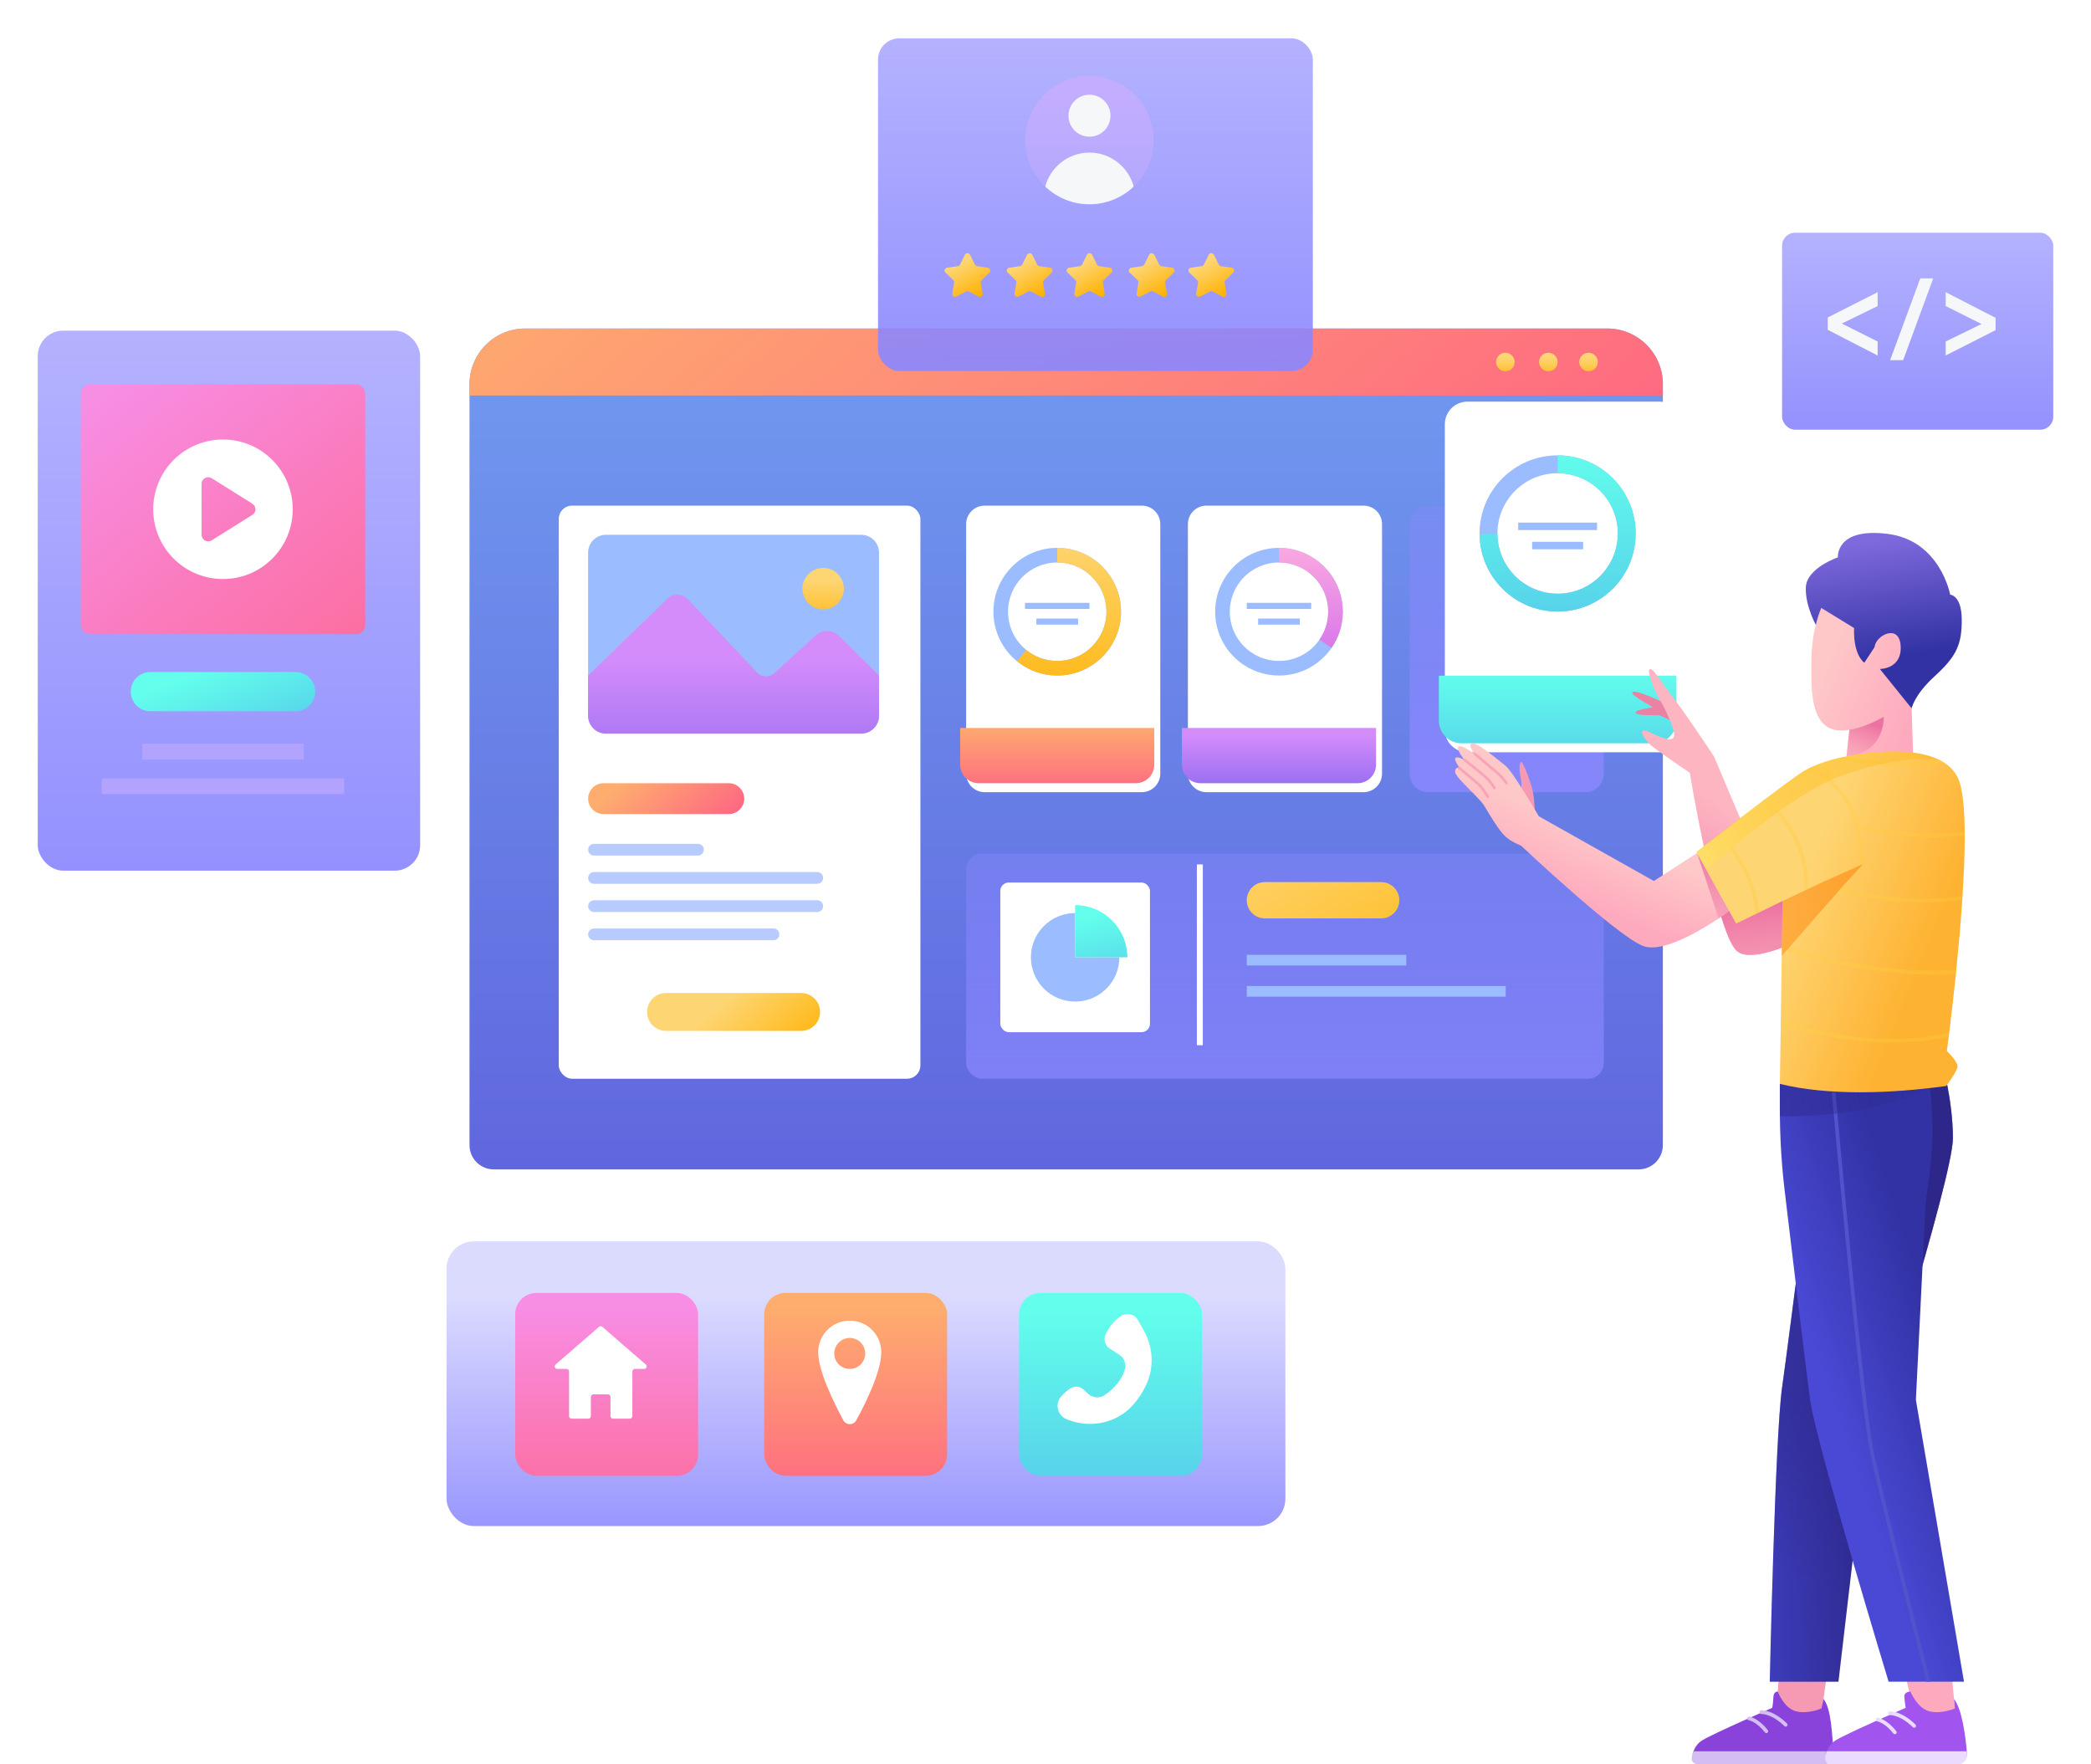 <?xml version="1.0" encoding="UTF-8"?>
<svg xmlns="http://www.w3.org/2000/svg" xmlns:xlink="http://www.w3.org/1999/xlink" viewBox="0 0 699 589.73">
  <defs>
    <style>
      .cls-1 {
        fill: url(#linear-gradient-15);
      }

      .cls-2 {
        fill: url(#linear-gradient-13);
      }

      .cls-3 {
        fill: url(#linear-gradient-33);
        filter: url(#drop-shadow-11);
      }

      .cls-4 {
        fill: url(#linear-gradient-28);
      }

      .cls-5 {
        fill: url(#linear-gradient-53);
      }

      .cls-6 {
        fill: url(#linear-gradient-42);
      }

      .cls-7 {
        fill: url(#linear-gradient-17);
        filter: url(#drop-shadow-6);
      }

      .cls-7, .cls-8, .cls-9, .cls-10, .cls-11, .cls-12, .cls-13, .cls-14, .cls-15 {
        mix-blend-mode: multiply;
      }

      .cls-16 {
        fill: url(#linear-gradient-46);
      }

      .cls-17 {
        fill: url(#linear-gradient-34);
        filter: url(#drop-shadow-12);
      }

      .cls-18 {
        fill: url(#linear-gradient-2);
      }

      .cls-19 {
        fill: url(#linear-gradient-25);
      }

      .cls-8 {
        fill: url(#linear-gradient-24);
        filter: url(#drop-shadow-8);
      }

      .cls-20 {
        fill: url(#linear-gradient-32);
        filter: url(#drop-shadow-10);
      }

      .cls-21 {
        fill: url(#linear-gradient-10);
      }

      .cls-22 {
        fill: url(#linear-gradient-12);
      }

      .cls-23 {
        fill: url(#linear-gradient-57);
      }

      .cls-23, .cls-24, .cls-25, .cls-26 {
        mix-blend-mode: screen;
      }

      .cls-27 {
        fill: url(#linear-gradient-40);
      }

      .cls-28 {
        fill: url(#linear-gradient-27);
      }

      .cls-29 {
        fill: #ebdbfe;
      }

      .cls-30 {
        fill: url(#linear-gradient-37);
      }

      .cls-31 {
        fill: url(#linear-gradient-55);
      }

      .cls-32, .cls-33, .cls-34, .cls-35, .cls-36 {
        fill: #fff;
      }

      .cls-37 {
        fill: url(#linear-gradient-39);
      }

      .cls-38 {
        fill: url(#linear-gradient-52);
      }

      .cls-24 {
        opacity: .53;
      }

      .cls-9 {
        fill: url(#linear-gradient-56);
      }

      .cls-9, .cls-12, .cls-14 {
        opacity: .5;
      }

      .cls-39 {
        fill: url(#linear-gradient-47);
      }

      .cls-40 {
        fill: #b8cbfe;
      }

      .cls-41 {
        fill: url(#linear-gradient-26);
      }

      .cls-42 {
        fill: url(#linear-gradient-4);
      }

      .cls-43 {
        fill: #f699b3;
      }

      .cls-33 {
        filter: url(#drop-shadow-3);
      }

      .cls-44 {
        fill: url(#linear-gradient-30);
      }

      .cls-10 {
        fill: url(#linear-gradient-20);
        filter: url(#drop-shadow-7);
      }

      .cls-45 {
        fill: url(#linear-gradient-44);
      }

      .cls-46 {
        fill: url(#linear-gradient-49);
      }

      .cls-47 {
        fill: url(#linear-gradient-3);
      }

      .cls-48 {
        fill: #f9a3b8;
      }

      .cls-49 {
        fill: url(#linear-gradient-5);
      }

      .cls-50 {
        fill: url(#linear-gradient-38);
      }

      .cls-51 {
        fill: url(#linear-gradient-22);
      }

      .cls-52 {
        fill: #d3bdf3;
      }

      .cls-53 {
        fill: url(#linear-gradient-54);
      }

      .cls-54 {
        isolation: isolate;
      }

      .cls-55 {
        fill: #ec82a3;
      }

      .cls-34 {
        filter: url(#drop-shadow-5);
      }

      .cls-56 {
        fill: url(#linear-gradient-51);
      }

      .cls-57 {
        fill: url(#linear-gradient-8);
      }

      .cls-35 {
        filter: url(#drop-shadow-1);
      }

      .cls-11 {
        fill: url(#linear-gradient-35);
        filter: url(#drop-shadow-13);
      }

      .cls-12 {
        fill: url(#linear-gradient-43);
      }

      .cls-58 {
        fill: url(#linear-gradient-29);
      }

      .cls-59 {
        fill: url(#linear-gradient-50);
      }

      .cls-60 {
        fill: url(#linear-gradient-7);
      }

      .cls-61 {
        fill: url(#linear-gradient-9);
      }

      .cls-62 {
        fill: #9bbcfe;
      }

      .cls-63 {
        fill: url(#linear-gradient-11);
      }

      .cls-36 {
        filter: url(#drop-shadow-2);
      }

      .cls-64 {
        fill: url(#linear-gradient-19);
      }

      .cls-65 {
        fill: url(#linear-gradient-6);
      }

      .cls-14 {
        fill: url(#linear-gradient-41);
      }

      .cls-15 {
        fill: url(#linear-gradient-31);
        filter: url(#drop-shadow-9);
      }

      .cls-66 {
        fill: #feaabe;
      }

      .cls-67 {
        fill: url(#linear-gradient-36);
      }

      .cls-68 {
        fill: url(#linear-gradient-21);
      }

      .cls-69 {
        fill: url(#linear-gradient-45);
      }

      .cls-70 {
        fill: #5252cd;
      }

      .cls-71 {
        fill: #a254ef;
      }

      .cls-25 {
        opacity: .45;
      }

      .cls-72 {
        fill: url(#linear-gradient-14);
        filter: url(#drop-shadow-4);
      }

      .cls-73 {
        fill: url(#linear-gradient-48);
      }

      .cls-74 {
        fill: url(#linear-gradient-16);
      }

      .cls-75 {
        fill: #8942da;
      }

      .cls-26 {
        fill: url(#linear-gradient);
      }

      .cls-76 {
        fill: #c6adfe;
      }

      .cls-77 {
        fill: url(#linear-gradient-23);
      }

      .cls-78 {
        fill: #f5f7f9;
      }

      .cls-79 {
        fill: url(#linear-gradient-18);
      }
    </style>
    <linearGradient id="linear-gradient" x1="356.42" y1="443.82" x2="356.42" y2="-47.24" gradientUnits="userSpaceOnUse">
      <stop offset="0" stop-color="#5d5ddb"/>
      <stop offset="1" stop-color="#7ab7f9"/>
    </linearGradient>
    <linearGradient id="linear-gradient-2" x1="483.66" y1="275.34" x2="249.39" y2="2.02" gradientUnits="userSpaceOnUse">
      <stop offset="0" stop-color="#fe5d85"/>
      <stop offset="1" stop-color="#fead6e"/>
    </linearGradient>
    <linearGradient id="linear-gradient-3" x1="503.24" y1="126.19" x2="503.24" y2="119.12" gradientUnits="userSpaceOnUse">
      <stop offset="0" stop-color="#feb202"/>
      <stop offset=".05" stop-color="#feb40a"/>
      <stop offset=".35" stop-color="#fec237"/>
      <stop offset=".62" stop-color="#fecc57"/>
      <stop offset=".85" stop-color="#fed26b"/>
      <stop offset="1" stop-color="#fed573"/>
    </linearGradient>
    <linearGradient id="linear-gradient-4" x1="517.6" x2="517.6" xlink:href="#linear-gradient-3"/>
    <linearGradient id="linear-gradient-5" x1="531.04" x2="531.04" xlink:href="#linear-gradient-3"/>
    <filter id="drop-shadow-1" x="174" y="157" width="146" height="216" filterUnits="userSpaceOnUse">
      <feOffset dx="2" dy="3"/>
      <feGaussianBlur result="blur" stdDeviation="4"/>
      <feFlood flood-color="#4d54da" flood-opacity=".5"/>
      <feComposite in2="blur" operator="in"/>
      <feComposite in="SourceGraphic"/>
    </filter>
    <linearGradient id="linear-gradient-6" x1="245.23" y1="270.89" x2="245.23" y2="219.98" gradientUnits="userSpaceOnUse">
      <stop offset="0" stop-color="#8a66ee"/>
      <stop offset="1" stop-color="#d48cfb"/>
    </linearGradient>
    <linearGradient id="linear-gradient-7" x1="275.17" y1="212.5" x2="275.17" y2="193.97" gradientUnits="userSpaceOnUse">
      <stop offset="0" stop-color="#feb202"/>
      <stop offset="1" stop-color="#fed573"/>
    </linearGradient>
    <linearGradient id="linear-gradient-8" x1="239.42" y1="285.29" x2="213.09" y2="256.43" xlink:href="#linear-gradient-2"/>
    <linearGradient id="linear-gradient-9" x1="264.23" y1="360.2" x2="242.27" y2="334.86" xlink:href="#linear-gradient-7"/>
    <filter id="drop-shadow-2" x="310" y="157" width="90" height="120" filterUnits="userSpaceOnUse">
      <feOffset dx="2" dy="3"/>
      <feGaussianBlur result="blur-2" stdDeviation="4"/>
      <feFlood flood-color="#4d54da" flood-opacity=".5"/>
      <feComposite in2="blur-2" operator="in"/>
      <feComposite in="SourceGraphic"/>
    </filter>
    <linearGradient id="linear-gradient-10" x1="353.42" y1="268.87" x2="353.42" y2="241.55" xlink:href="#linear-gradient-2"/>
    <linearGradient id="linear-gradient-11" x1="357.39" y1="242.13" x2="357.39" y2="179" xlink:href="#linear-gradient-7"/>
    <filter id="drop-shadow-3" x="385" y="157" width="90" height="120" filterUnits="userSpaceOnUse">
      <feOffset dx="2" dy="3"/>
      <feGaussianBlur result="blur-3" stdDeviation="4"/>
      <feFlood flood-color="#4d54da" flood-opacity=".5"/>
      <feComposite in2="blur-3" operator="in"/>
      <feComposite in="SourceGraphic"/>
    </filter>
    <linearGradient id="linear-gradient-12" x1="427.55" y1="267.18" x2="427.55" y2="245.39" xlink:href="#linear-gradient-6"/>
    <linearGradient id="linear-gradient-13" x1="438.22" y1="229.38" x2="438.22" y2="179.89" gradientUnits="userSpaceOnUse">
      <stop offset="0" stop-color="#cd66ee"/>
      <stop offset="1" stop-color="#fdaddf"/>
    </linearGradient>
    <linearGradient id="linear-gradient-14" x1="501.68" y1="281.42" x2="501.68" y2="160.12" gradientUnits="userSpaceOnUse">
      <stop offset="0" stop-color="#8a87fe"/>
      <stop offset="1" stop-color="#8a87fe" stop-opacity=".3"/>
    </linearGradient>
    <filter id="drop-shadow-4" x="459" y="157" width="90" height="120" filterUnits="userSpaceOnUse">
      <feOffset dx="2" dy="3"/>
      <feGaussianBlur result="blur-4" stdDeviation="4"/>
      <feFlood flood-color="#4d54da" flood-opacity=".5"/>
      <feComposite in2="blur-4" operator="in"/>
      <feComposite in="SourceGraphic"/>
    </filter>
    <filter id="drop-shadow-5" x="470" y="122" width="105" height="142" filterUnits="userSpaceOnUse">
      <feOffset dx="2" dy="3"/>
      <feGaussianBlur result="blur-5" stdDeviation="4"/>
      <feFlood flood-color="#4d54da" flood-opacity=".5"/>
      <feComposite in2="blur-5" operator="in"/>
      <feComposite in="SourceGraphic"/>
    </filter>
    <linearGradient id="linear-gradient-15" x1="520.7" y1="264.69" x2="520.7" y2="223.67" gradientUnits="userSpaceOnUse">
      <stop offset="0" stop-color="#53c4e9"/>
      <stop offset="1" stop-color="#63ffec"/>
    </linearGradient>
    <linearGradient id="linear-gradient-16" x1="520.7" y1="224.39" x2="520.7" y2="147.14" xlink:href="#linear-gradient-15"/>
    <linearGradient id="linear-gradient-17" x1="427.55" y1="420.92" x2="427.55" y2="258.78" xlink:href="#linear-gradient-14"/>
    <filter id="drop-shadow-6" x="310" y="273" width="239" height="100" filterUnits="userSpaceOnUse">
      <feOffset dx="2" dy="3"/>
      <feGaussianBlur result="blur-6" stdDeviation="4"/>
      <feFlood flood-color="#4d54da" flood-opacity=".5"/>
      <feComposite in2="blur-6" operator="in"/>
      <feComposite in="SourceGraphic"/>
    </filter>
    <linearGradient id="linear-gradient-18" x1="471.61" y1="351.87" x2="426.84" y2="274.15" xlink:href="#linear-gradient-7"/>
    <linearGradient id="linear-gradient-19" x1="372.05" y1="336.4" x2="365.16" y2="305.84" xlink:href="#linear-gradient-15"/>
    <linearGradient id="linear-gradient-20" x1="74.54" y1="341.67" x2="74.54" y2="-115.47" xlink:href="#linear-gradient-14"/>
    <filter id="drop-shadow-7" x="0" y="98" width="153" height="206" filterUnits="userSpaceOnUse">
      <feOffset dx="2" dy="4"/>
      <feGaussianBlur result="blur-7" stdDeviation="4"/>
      <feFlood flood-color="#4d54da" flood-opacity=".5"/>
      <feComposite in2="blur-7" operator="in"/>
      <feComposite in="SourceGraphic"/>
    </filter>
    <linearGradient id="linear-gradient-21" x1="84.87" y1="258.1" x2="71.18" y2="222.45" xlink:href="#linear-gradient-15"/>
    <linearGradient id="linear-gradient-22" x1="128.27" y1="236.81" x2="39.71" y2="127.09" gradientUnits="userSpaceOnUse">
      <stop offset="0" stop-color="#fd6894"/>
      <stop offset="1" stop-color="#f88de4"/>
    </linearGradient>
    <linearGradient id="linear-gradient-23" x1="118.96" y1="227.23" x2="44.43" y2="134.9" xlink:href="#linear-gradient-22"/>
    <linearGradient id="linear-gradient-24" x1="364.19" y1="153.69" x2="364.19" y2="-127.96" xlink:href="#linear-gradient-14"/>
    <filter id="drop-shadow-8" x="281" y="0" width="170" height="137" filterUnits="userSpaceOnUse">
      <feOffset dx="2" dy="4"/>
      <feGaussianBlur result="blur-8" stdDeviation="4"/>
      <feFlood flood-color="#4d54da" flood-opacity=".5"/>
      <feComposite in2="blur-8" operator="in"/>
      <feComposite in="SourceGraphic"/>
    </filter>
    <linearGradient id="linear-gradient-25" x1="364.19" y1="20.18" x2="364.19" y2="85.51" gradientUnits="userSpaceOnUse">
      <stop offset="0" stop-color="#c6adfe"/>
      <stop offset="1" stop-color="#c6adfe" stop-opacity=".1"/>
    </linearGradient>
    <linearGradient id="linear-gradient-26" x1="327.12" y1="98.76" x2="321.23" y2="87.99" xlink:href="#linear-gradient-7"/>
    <linearGradient id="linear-gradient-27" x1="347.91" y1="98.76" x2="342.02" y2="87.99" xlink:href="#linear-gradient-7"/>
    <linearGradient id="linear-gradient-28" x1="367.92" y1="98.76" x2="362.03" y2="87.99" xlink:href="#linear-gradient-7"/>
    <linearGradient id="linear-gradient-29" x1="388.71" y1="98.76" x2="382.82" y2="87.99" xlink:href="#linear-gradient-7"/>
    <linearGradient id="linear-gradient-30" x1="408.64" y1="98.76" x2="402.75" y2="87.99" xlink:href="#linear-gradient-7"/>
    <linearGradient id="linear-gradient-31" x1="287.48" y1="523.74" x2="287.48" y2="428.57" xlink:href="#linear-gradient-14"/>
    <filter id="drop-shadow-9" x="137" y="402" width="305" height="121" filterUnits="userSpaceOnUse">
      <feOffset dx="2" dy="4"/>
      <feGaussianBlur result="blur-9" stdDeviation="4"/>
      <feFlood flood-color="#4d54da" flood-opacity=".5"/>
      <feComposite in2="blur-9" operator="in"/>
      <feComposite in="SourceGraphic"/>
    </filter>
    <linearGradient id="linear-gradient-32" x1="200.8" y1="508.36" x2="200.8" y2="432.94" xlink:href="#linear-gradient-22"/>
    <filter id="drop-shadow-10" x="160" y="420" width="86" height="86" filterUnits="userSpaceOnUse">
      <feOffset dx="2" dy="4"/>
      <feGaussianBlur result="blur-10" stdDeviation="4"/>
      <feFlood flood-color="#eb64dc" flood-opacity=".5"/>
      <feComposite in2="blur-10" operator="in"/>
      <feComposite in="SourceGraphic"/>
    </filter>
    <linearGradient id="linear-gradient-33" x1="284.05" y1="508.36" x2="284.05" y2="432.94" xlink:href="#linear-gradient-2"/>
    <filter id="drop-shadow-11" x="243" y="420" width="86" height="86" filterUnits="userSpaceOnUse">
      <feOffset dx="2" dy="4"/>
      <feGaussianBlur result="blur-11" stdDeviation="4"/>
      <feFlood flood-color="#d76e4e" flood-opacity=".5"/>
      <feComposite in2="blur-11" operator="in"/>
      <feComposite in="SourceGraphic"/>
    </filter>
    <linearGradient id="linear-gradient-34" x1="369.25" y1="508.36" x2="369.25" y2="432.94" xlink:href="#linear-gradient-15"/>
    <filter id="drop-shadow-12" x="328" y="420" width="86" height="86" filterUnits="userSpaceOnUse">
      <feOffset dx="2" dy="4"/>
      <feGaussianBlur result="blur-12" stdDeviation="4"/>
      <feFlood flood-color="#4ed2d5" flood-opacity=".5"/>
      <feComposite in2="blur-12" operator="in"/>
      <feComposite in="SourceGraphic"/>
    </filter>
    <linearGradient id="linear-gradient-35" x1="639.05" y1="159.57" x2="639.05" y2="-7.16" xlink:href="#linear-gradient-14"/>
    <filter id="drop-shadow-13" x="583" y="65" width="116" height="91" filterUnits="userSpaceOnUse">
      <feOffset dx="2" dy="4"/>
      <feGaussianBlur result="blur-13" stdDeviation="4"/>
      <feFlood flood-color="#4d54da" flood-opacity=".5"/>
      <feComposite in2="blur-13" operator="in"/>
      <feComposite in="SourceGraphic"/>
    </filter>
    <linearGradient id="linear-gradient-36" x1="565.53" y1="290.84" x2="579.41" y2="271.76" gradientUnits="userSpaceOnUse">
      <stop offset="0" stop-color="#f699b3"/>
      <stop offset="1" stop-color="#feb5c2"/>
    </linearGradient>
    <linearGradient id="linear-gradient-37" x1="594.26" y1="301.89" x2="596.91" y2="326.47" gradientUnits="userSpaceOnUse">
      <stop offset="0" stop-color="#ec72a1"/>
      <stop offset="1" stop-color="#f699b3" stop-opacity=".3"/>
    </linearGradient>
    <linearGradient id="linear-gradient-38" x1="523.76" y1="299.5" x2="532.63" y2="278.3" gradientUnits="userSpaceOnUse">
      <stop offset="0" stop-color="#feaabe"/>
      <stop offset="1" stop-color="#fec7c8"/>
    </linearGradient>
    <linearGradient id="linear-gradient-39" x1="574.44" y1="285.37" x2="568.48" y2="317.5" xlink:href="#linear-gradient-37"/>
    <linearGradient id="linear-gradient-40" x1="625.16" y1="457.66" x2="587.78" y2="459.21" gradientUnits="userSpaceOnUse">
      <stop offset="0" stop-color="#2d278a"/>
      <stop offset="1" stop-color="#3f3fc0"/>
    </linearGradient>
    <linearGradient id="linear-gradient-41" x1="606.83" y1="470.07" x2="584.68" y2="518.87" gradientUnits="userSpaceOnUse">
      <stop offset="0" stop-color="#2d278a"/>
      <stop offset="1" stop-color="#2d278a" stop-opacity=".3"/>
    </linearGradient>
    <linearGradient id="linear-gradient-42" x1="650.95" y1="453.85" x2="611.64" y2="466.96" gradientUnits="userSpaceOnUse">
      <stop offset="0" stop-color="#3232a4"/>
      <stop offset="1" stop-color="#4949d5"/>
    </linearGradient>
    <linearGradient id="linear-gradient-43" x1="594.99" y1="365.35" x2="645.2" y2="365.35" xlink:href="#linear-gradient-41"/>
    <linearGradient id="linear-gradient-44" x1="632.71" y1="219.86" x2="626.16" y2="180.55" gradientUnits="userSpaceOnUse">
      <stop offset="0" stop-color="#3232a4"/>
      <stop offset="1" stop-color="#7f6add"/>
    </linearGradient>
    <linearGradient id="linear-gradient-45" x1="630.4" y1="220.25" x2="623.85" y2="180.93" gradientTransform="translate(331.33 -383.35) rotate(45)" xlink:href="#linear-gradient-44"/>
    <linearGradient id="linear-gradient-46" x1="639.47" y1="238.1" x2="609.15" y2="225.89" xlink:href="#linear-gradient-38"/>
    <linearGradient id="linear-gradient-47" x1="624.69" y1="241.43" x2="619.62" y2="254.29" xlink:href="#linear-gradient-37"/>
    <linearGradient id="linear-gradient-48" x1="644.71" y1="317.54" x2="600.51" y2="299.56" gradientUnits="userSpaceOnUse">
      <stop offset="0" stop-color="#feb231"/>
      <stop offset="1" stop-color="#fed573"/>
    </linearGradient>
    <linearGradient id="linear-gradient-49" x1="611.39" y1="239.35" x2="725.82" y2="322.05" gradientUnits="userSpaceOnUse">
      <stop offset="0" stop-color="#fed450"/>
      <stop offset="1" stop-color="#feb202" stop-opacity=".3"/>
    </linearGradient>
    <linearGradient id="linear-gradient-50" x1="563.25" y1="278.96" x2="663.33" y2="351.29" xlink:href="#linear-gradient-49"/>
    <linearGradient id="linear-gradient-51" x1="576.52" y1="267.76" x2="689.15" y2="349.15" xlink:href="#linear-gradient-49"/>
    <linearGradient id="linear-gradient-52" x1="587.83" y1="246.33" x2="800.46" y2="399.98" xlink:href="#linear-gradient-49"/>
    <linearGradient id="linear-gradient-53" x1="603.06" y1="276.79" x2="764.08" y2="393.15" xlink:href="#linear-gradient-49"/>
    <linearGradient id="linear-gradient-54" x1="588.48" y1="294.5" x2="789.68" y2="439.91" xlink:href="#linear-gradient-49"/>
    <linearGradient id="linear-gradient-55" x1="589.84" y1="319.55" x2="775.31" y2="453.58" xlink:href="#linear-gradient-49"/>
    <linearGradient id="linear-gradient-56" x1="611.58" y1="291.94" x2="527.39" y2="408.23" gradientUnits="userSpaceOnUse">
      <stop offset="0" stop-color="#fe7b03"/>
      <stop offset="1" stop-color="#fe7b03" stop-opacity=".3"/>
    </linearGradient>
    <linearGradient id="linear-gradient-57" x1="547.51" y1="287.74" x2="629.45" y2="258.74" gradientUnits="userSpaceOnUse">
      <stop offset="0" stop-color="#feed85"/>
      <stop offset="1" stop-color="#feb202" stop-opacity=".3"/>
    </linearGradient>
  </defs>
  <g class="cls-54">
    <g id="Layer_1">
      <g>
        <g>
          <g>
            <path class="cls-26" d="M555.88,128.45v254.34c0,4.49-3.63,8.12-8.12,8.12H165.07c-4.49,0-8.12-3.63-8.12-8.12v-254.34c0-10.29,8.34-18.63,18.63-18.63h361.68c10.29,0,18.63,8.34,18.63,18.63Z"/>
            <path class="cls-18" d="M555.88,128.45v3.76H156.95v-3.76c0-10.29,8.34-18.63,18.63-18.63h361.68c10.29,0,18.63,8.34,18.63,18.63Z"/>
            <g>
              <path class="cls-47" d="M506.34,121.02c0,1.71-1.39,3.1-3.1,3.1s-3.1-1.39-3.1-3.1,1.39-3.1,3.1-3.1,3.1,1.39,3.1,3.1Z"/>
              <path class="cls-42" d="M520.7,121.02c0,1.71-1.39,3.1-3.1,3.1s-3.1-1.39-3.1-3.1,1.39-3.1,3.1-3.1,3.1,1.39,3.1,3.1Z"/>
              <path class="cls-49" d="M534.13,121.02c0,1.71-1.39,3.1-3.1,3.1s-3.1-1.39-3.1-3.1,1.39-3.1,3.1-3.1,3.1,1.39,3.1,3.1Z"/>
            </g>
          </g>
          <g>
            <g>
              <rect class="cls-35" x="184.79" y="166.02" width="120.89" height="191.58" rx="4.46" ry="4.46"/>
              <g>
                <g>
                  <path class="cls-62" d="M293.85,184.74v54.52c0,3.29-2.68,5.97-5.97,5.97h-85.31c-3.29,0-5.97-2.68-5.97-5.97v-54.52c0-3.31,2.68-5.97,5.97-5.97h85.31c3.29,0,5.97,2.66,5.97,5.97Z"/>
                  <path class="cls-65" d="M293.85,225.83v13.43c0,3.28-2.69,5.97-5.97,5.97h-85.31c-3.28,0-5.97-2.69-5.97-5.97v-13.43l26.61-25.77c1.86-1.8,4.84-1.74,6.62.14l23.33,24.65c1.51,1.6,4.02,1.69,5.64.21l13.95-12.69c2.2-2,5.59-1.93,7.7.17l13.4,13.28Z"/>
                  <circle class="cls-60" cx="275.17" cy="196.78" r="6.92"/>
                </g>
                <path class="cls-57" d="M243.63,272.13h-41.86c-2.85,0-5.16-2.31-5.16-5.16h0c0-2.85,2.31-5.16,5.16-5.16h41.86c2.85,0,5.16,2.31,5.16,5.16h0c0,2.85-2.31,5.16-5.16,5.16Z"/>
                <g>
                  <path class="cls-40" d="M233.32,286h-34.75c-1.08,0-1.96-.88-1.96-1.96h0c0-1.08.88-1.96,1.96-1.96h34.75c1.08,0,1.96.88,1.96,1.96h0c0,1.08-.88,1.96-1.96,1.96Z"/>
                  <path class="cls-40" d="M273.21,295.44h-74.64c-1.08,0-1.96-.88-1.96-1.96h0c0-1.08.88-1.96,1.96-1.96h74.64c1.08,0,1.96.88,1.96,1.96h0c0,1.08-.88,1.96-1.96,1.96Z"/>
                  <path class="cls-40" d="M273.21,304.87h-74.64c-1.08,0-1.96-.88-1.96-1.96h0c0-1.08.88-1.96,1.96-1.96h74.64c1.08,0,1.96.88,1.96,1.96h0c0,1.08-.88,1.96-1.96,1.96Z"/>
                  <path class="cls-40" d="M258.57,314.3h-60c-1.08,0-1.96-.88-1.96-1.96h0c0-1.08.88-1.96,1.96-1.96h60c1.08,0,1.96.88,1.96,1.96h0c0,1.08-.88,1.96-1.96,1.96Z"/>
                </g>
                <path class="cls-61" d="M267.8,344.62h-45.15c-3.5,0-6.34-2.84-6.34-6.34h0c0-3.5,2.84-6.34,6.34-6.34h45.15c3.5,0,6.34,2.84,6.34,6.34h0c0,3.5-2.84,6.34-6.34,6.34Z"/>
              </g>
            </g>
            <g>
              <path class="cls-36" d="M385.87,172.2v83.42c0,3.41-2.76,6.19-6.18,6.19h-52.53c-3.41,0-6.19-2.78-6.19-6.19v-83.42c0-3.41,2.78-6.18,6.19-6.18h52.53c3.41,0,6.18,2.76,6.18,6.18Z"/>
              <path class="cls-21" d="M320.97,243.34h64.9v12.28c0,3.41-2.76,6.19-6.18,6.19h-52.53c-3.41,0-6.19-2.78-6.19-6.19v-12.28Z"/>
              <g>
                <g>
                  <path class="cls-62" d="M353.42,183.15c-11.79,0-21.33,9.56-21.33,21.34,0,6.7,3.1,12.69,7.93,16.59,3.67,2.97,8.33,4.74,13.4,4.74,11.79,0,21.33-9.56,21.33-21.33s-9.54-21.34-21.33-21.34ZM353.42,220.94c-3.92,0-7.52-1.37-10.33-3.65-3.73-3.02-6.11-7.63-6.11-12.8,0-9.1,7.36-16.46,16.45-16.46s16.45,7.36,16.45,16.46-7.36,16.45-16.45,16.45Z"/>
                  <path class="cls-63" d="M374.75,204.49c0,11.77-9.54,21.33-21.33,21.33-5.07,0-9.73-1.77-13.4-4.74l3.06-3.79c2.81,2.28,6.41,3.65,10.33,3.65,9.08,0,16.45-7.36,16.45-16.45s-7.36-16.46-16.45-16.46v-4.88c11.79,0,21.33,9.56,21.33,21.34Z"/>
                </g>
                <g>
                  <rect class="cls-62" x="346.45" y="206.77" width="13.94" height="2.04"/>
                  <rect class="cls-62" x="342.65" y="201.52" width="21.54" height="2.04"/>
                </g>
              </g>
            </g>
            <g>
              <path class="cls-33" d="M460,172.2v83.42c0,3.41-2.77,6.19-6.18,6.19h-52.53c-3.41,0-6.19-2.78-6.19-6.19v-83.42c0-3.41,2.78-6.18,6.19-6.18h52.53c3.41,0,6.18,2.76,6.18,6.18Z"/>
              <path class="cls-22" d="M395.1,243.34h64.9v12.28c0,3.41-2.77,6.19-6.18,6.19h-52.53c-3.41,0-6.19-2.78-6.19-6.19v-12.28Z"/>
              <g>
                <g>
                  <path class="cls-62" d="M427.55,183.15c-11.79,0-21.33,9.56-21.33,21.34,0,6.7,3.1,12.69,7.93,16.59,3.67,2.97,8.33,4.74,13.4,4.74,7.28,0,13.71-3.65,17.57-9.23,2.37-3.43,3.76-7.62,3.76-12.1,0-11.79-9.54-21.34-21.33-21.34ZM427.55,220.94c-3.92,0-7.52-1.37-10.33-3.65-3.73-3.02-6.11-7.63-6.11-12.8,0-9.1,7.36-16.46,16.45-16.46s16.45,7.36,16.45,16.46c0,3.48-1.07,6.68-2.91,9.32-2.95,4.31-7.92,7.13-13.54,7.13Z"/>
                  <path class="cls-2" d="M448.88,204.49c0,4.49-1.39,8.67-3.76,12.1l-4.03-2.78c1.83-2.64,2.91-5.85,2.91-9.32,0-9.1-7.36-16.46-16.45-16.46v-4.88c11.79,0,21.33,9.56,21.33,21.34Z"/>
                </g>
                <g>
                  <rect class="cls-62" x="420.58" y="206.77" width="13.94" height="2.04"/>
                  <rect class="cls-62" x="416.78" y="201.52" width="21.54" height="2.04"/>
                </g>
              </g>
            </g>
            <g class="cls-13">
              <path class="cls-72" d="M534.13,172.2v83.42c0,3.41-2.76,6.19-6.19,6.19h-52.52c-3.43,0-6.19-2.78-6.19-6.19v-83.42c0-3.41,2.76-6.18,6.19-6.18h52.52c3.43,0,6.19,2.76,6.19,6.18Z"/>
            </g>
            <g>
              <path class="cls-34" d="M560.41,138.82v102.07c0,4.18-3.38,7.58-7.58,7.58h-64.26c-4.19,0-7.58-3.4-7.58-7.58v-102.07c0-4.18,3.38-7.56,7.58-7.56h64.26c4.2,0,7.58,3.38,7.58,7.56Z"/>
              <path class="cls-1" d="M560.41,225.87v15.02c0,4.18-3.38,7.58-7.58,7.58h-64.26c-4.19,0-7.58-3.4-7.58-7.58v-15.02h79.41Z"/>
              <g>
                <g>
                  <path class="cls-62" d="M520.7,152.22c-14.42,0-26.1,11.7-26.1,26.12v.19c.06,8.12,3.83,15.37,9.7,20.1,4.48,3.63,10.19,5.8,16.39,5.8,8.91,0,16.78-4.47,21.5-11.29,2.9-4.19,4.6-9.32,4.6-14.81,0-14.42-11.68-26.12-26.1-26.12ZM537.27,189.74c-3.61,5.28-9.69,8.72-16.57,8.72-4.79,0-9.2-1.68-12.64-4.47-4.52-3.67-7.44-9.26-7.48-15.52v-.14c0-11.14,9.01-20.14,20.12-20.14s20.12,9.01,20.12,20.14c0,4.25-1.31,8.18-3.56,11.41Z"/>
                  <path class="cls-74" d="M546.8,178.34c0,5.49-1.7,10.61-4.6,14.81-4.72,6.82-12.58,11.29-21.5,11.29-6.21,0-11.91-2.17-16.39-5.8-5.88-4.74-9.65-11.99-9.7-20.1l5.97-.06c.04,6.26,2.96,11.85,7.48,15.52,3.44,2.78,7.85,4.47,12.64,4.47,6.88,0,12.95-3.44,16.57-8.72,2.24-3.23,3.56-7.15,3.56-11.41,0-11.14-9.01-20.14-20.12-20.14v-5.97c14.42,0,26.1,11.7,26.1,26.12Z"/>
                </g>
                <g>
                  <rect class="cls-62" x="512.18" y="181.12" width="17.05" height="2.5"/>
                  <rect class="cls-62" x="507.52" y="174.7" width="26.36" height="2.5"/>
                </g>
              </g>
            </g>
            <g>
              <rect class="cls-7" x="320.97" y="282.37" width="213.16" height="75.22" rx="5.28" ry="5.28"/>
              <g>
                <rect class="cls-32" x="400.1" y="288.96" width="1.99" height="60.44"/>
                <g>
                  <path class="cls-79" d="M461.7,307.01h-38.85c-3.35,0-6.07-2.72-6.07-6.07h0c0-3.35,2.72-6.07,6.07-6.07h38.85c3.35,0,6.07,2.72,6.07,6.07h0c0,3.35-2.72,6.07-6.07,6.07Z"/>
                  <g>
                    <rect class="cls-62" x="416.78" y="319.18" width="53.33" height="3.57"/>
                    <rect class="cls-62" x="416.78" y="329.6" width="86.56" height="3.57"/>
                  </g>
                </g>
                <g>
                  <rect class="cls-32" x="334.39" y="295.01" width="50.03" height="50.03" rx="2.82" ry="2.82"/>
                  <g>
                    <path class="cls-62" d="M374.2,320.02c0,8.17-6.62,14.79-14.79,14.79s-14.79-6.62-14.79-14.79,6.62-14.79,14.79-14.79v14.79h14.79Z"/>
                    <path class="cls-64" d="M376.86,320.02h-17.45v-17.45c9.64,0,17.45,7.81,17.45,17.45Z"/>
                  </g>
                </g>
              </g>
            </g>
          </g>
        </g>
        <g>
          <g>
            <rect class="cls-10" x="10.62" y="106.53" width="127.83" height="180.52" rx="8.5" ry="8.5"/>
            <g>
              <path class="cls-68" d="M98.82,237.75h-48.56c-3.62,0-6.55-2.93-6.55-6.55h0c0-3.62,2.93-6.55,6.55-6.55h48.56c3.62,0,6.55,2.93,6.55,6.55h0c0,3.62-2.93,6.55-6.55,6.55Z"/>
              <g>
                <rect class="cls-51" x="27.01" y="128.49" width="95.07" height="83.51" rx="3.06" ry="3.06"/>
                <g>
                  <circle class="cls-32" cx="74.54" cy="170.24" r="23.32" transform="translate(-98.55 102.57) rotate(-45)"/>
                  <path class="cls-77" d="M84.36,172.11l-13.59,8.52c-1.47.92-3.38-.14-3.38-1.87v-17.03c0-1.73,1.91-2.79,3.38-1.87l13.59,8.52c1.38.86,1.38,2.87,0,3.74Z"/>
                </g>
              </g>
              <g class="cls-24">
                <rect class="cls-76" x="47.56" y="248.6" width="53.97" height="5.3"/>
                <rect class="cls-76" x="34" y="260.19" width="81.07" height="5.3"/>
              </g>
            </g>
          </g>
          <g>
            <rect class="cls-8" x="291.51" y="8.81" width="145.36" height="111.22" rx="7.11" ry="7.11"/>
            <g>
              <path class="cls-19" d="M385.62,46.83c0,6.12-2.55,11.61-6.64,15.53-3.85,3.68-9.06,5.93-14.79,5.93s-10.92-2.25-14.77-5.93c-4.11-3.89-6.66-9.41-6.66-15.53,0-11.83,9.6-21.43,21.43-21.43s21.43,9.6,21.43,21.43Z"/>
              <path class="cls-78" d="M371.22,38.68c0,3.88-3.15,7.02-7.02,7.02s-7.02-3.15-7.02-7.02,3.15-7.02,7.02-7.02,7.02,3.14,7.02,7.02Z"/>
              <path class="cls-78" d="M378.98,62.36c-3.85,3.68-9.06,5.93-14.79,5.93s-10.92-2.25-14.77-5.93c1.73-6.53,7.7-11.35,14.77-11.35s13.04,4.82,14.79,11.35Z"/>
            </g>
            <g>
              <path class="cls-41" d="M324.28,85.15l1.63,3.3c.14.28.4.47.71.52l3.64.53c.77.11,1.08,1.06.52,1.61l-2.64,2.57c-.22.22-.32.53-.27.83l.62,3.63c.13.77-.68,1.36-1.37.99l-3.26-1.71c-.27-.14-.6-.14-.88,0l-3.26,1.71c-.69.36-1.5-.22-1.37-.99l.62-3.63c.05-.31-.05-.62-.27-.83l-2.64-2.57c-.56-.55-.25-1.49.52-1.61l3.64-.53c.31-.04.57-.24.71-.52l1.63-3.3c.35-.7,1.34-.7,1.69,0Z"/>
              <path class="cls-28" d="M345.07,85.15l1.63,3.3c.14.28.4.47.71.52l3.64.53c.77.11,1.08,1.06.52,1.61l-2.64,2.57c-.22.22-.32.53-.27.83l.62,3.63c.13.77-.68,1.36-1.37.99l-3.26-1.71c-.27-.14-.6-.14-.88,0l-3.26,1.71c-.69.36-1.5-.22-1.37-.99l.62-3.63c.05-.31-.05-.62-.27-.83l-2.64-2.57c-.56-.55-.25-1.49.52-1.61l3.64-.53c.31-.04.57-.24.71-.52l1.63-3.3c.35-.7,1.34-.7,1.69,0Z"/>
              <path class="cls-4" d="M365.08,85.15l1.63,3.3c.14.28.4.47.71.52l3.64.53c.77.11,1.08,1.06.52,1.61l-2.64,2.57c-.22.22-.32.53-.27.83l.62,3.63c.13.77-.68,1.36-1.37.99l-3.26-1.71c-.27-.14-.6-.14-.88,0l-3.26,1.71c-.69.36-1.5-.22-1.37-.99l.62-3.63c.05-.31-.05-.62-.27-.83l-2.64-2.57c-.56-.55-.25-1.49.52-1.61l3.64-.53c.31-.04.57-.24.71-.52l1.63-3.3c.35-.7,1.34-.7,1.69,0Z"/>
              <path class="cls-58" d="M385.87,85.15l1.63,3.3c.14.28.4.47.71.52l3.64.53c.77.11,1.08,1.06.52,1.61l-2.64,2.57c-.22.22-.32.53-.27.83l.62,3.63c.13.77-.68,1.36-1.37.99l-3.26-1.71c-.27-.14-.6-.14-.88,0l-3.26,1.71c-.69.36-1.5-.22-1.37-.99l.62-3.63c.05-.31-.05-.62-.27-.83l-2.64-2.57c-.56-.55-.25-1.49.52-1.61l3.64-.53c.31-.04.57-.24.71-.52l1.63-3.3c.35-.7,1.34-.7,1.69,0Z"/>
              <path class="cls-44" d="M405.8,85.15l1.63,3.3c.14.28.4.47.71.52l3.64.53c.77.11,1.08,1.06.52,1.61l-2.64,2.57c-.22.22-.32.53-.27.83l.62,3.63c.13.77-.68,1.36-1.37.99l-3.26-1.71c-.27-.14-.6-.14-.88,0l-3.26,1.71c-.69.36-1.5-.22-1.37-.99l.62-3.63c.05-.31-.05-.62-.27-.83l-2.64-2.57c-.56-.55-.25-1.49.52-1.61l3.64-.53c.31-.04.57-.24.71-.52l1.63-3.3c.35-.7,1.34-.7,1.69,0Z"/>
            </g>
          </g>
          <g>
            <rect class="cls-15" x="147.27" y="410.97" width="280.42" height="95.17" rx="9.14" ry="9.14"/>
            <g>
              <g>
                <rect class="cls-20" x="170.22" y="428.2" width="61.15" height="61.15" rx="7.13" ry="7.13"/>
                <path class="cls-32" d="M215.87,456.13l-14.52-12.6c-.31-.27-.78-.27-1.1,0l-14.52,12.6c-.58.51-.23,1.47.55,1.47h3.11c.46,0,.84.37.84.84v14.96c0,.46.37.84.84.84h5.61c.46,0,.84-.37.84-.84v-6.44c0-.46.37-.84.84-.84h4.88c.46,0,.84.37.84.84v6.44c0,.46.37.84.84.84h5.64c.46,0,.84-.37.84-.84v-14.96c0-.46.37-.84.84-.84h3.11c.77,0,1.13-.96.55-1.47Z"/>
              </g>
              <g>
                <rect class="cls-3" x="253.47" y="428.2" width="61.15" height="61.15" rx="7.13" ry="7.13"/>
                <path class="cls-32" d="M284.06,441.47c-5.82,0-10.55,4.71-10.55,10.55,0,6.29,5.32,17.04,8.41,22.75.93,1.73,3.4,1.73,4.33,0,3.09-5.64,8.35-16.22,8.35-22.75,0-5.84-4.71-10.55-10.53-10.55ZM284.06,457.61c-2.87,0-5.17-2.33-5.17-5.17s2.3-5.19,5.17-5.19,5.17,2.33,5.17,5.19-2.3,5.17-5.17,5.17Z"/>
              </g>
              <g>
                <rect class="cls-17" x="338.67" y="428.2" width="61.15" height="61.15" rx="7.13" ry="7.13"/>
                <path class="cls-32" d="M369.59,446.04c1.22-2.52,2.89-4.64,5.22-6.17,1.89-1.24,4.45-.6,5.56,1.36l1.96,3.47c3.16,5.6,3.55,12.4.84,18.23-1.18,2.54-2.68,4.84-4.59,6.93-5.27,5.78-13.65,7.57-21.01,4.94l-.82-.29c-3.14-1.12-4.25-5.06-2.09-7.59.9-1.05,1.9-1.97,3.03-2.73,1.38-.94,3.22-.85,4.45.27l1.65,1.49c1.54,1.39,3.84,1.55,5.55.37,3.3-2.29,5.65-5.06,6.69-8.5.57-1.88-.25-3.92-1.9-4.98l-3.17-2.03c-1.59-1.01-2.17-3.06-1.35-4.76Z"/>
              </g>
            </g>
          </g>
          <g>
            <rect class="cls-11" x="593.73" y="73.8" width="90.65" height="65.84" rx="4.32" ry="4.32"/>
            <g>
              <path class="cls-78" d="M610.99,106.13l16.69-8.46v4.65l-11.98,5.84,11.98,6v4.68l-16.69-8.59v-4.11Z"/>
              <path class="cls-78" d="M631.85,120.39l10.08-27.34h4.33l-10.05,27.34h-4.36Z"/>
              <path class="cls-78" d="M667.11,110.36l-16.69,8.47v-4.68l11.98-5.84-11.98-6v-4.65l16.69,8.59v4.11Z"/>
            </g>
          </g>
        </g>
        <g>
          <g>
            <path class="cls-55" d="M553.41,236.32s-7.03.85-6.66,1.95c.37,1.1,7.32.77,7.88.85.55.07,5.7,2.58,5.7,2.58l-6.92-5.37Z"/>
            <path class="cls-55" d="M556.53,235s-9.22-4.32-10.64-3.75c-1.66.66,5.32,4.34,5.32,4.34l8.08,5.26-2.76-5.85Z"/>
            <path class="cls-67" d="M603.66,287.77l-12.57,7.95-18.11-42.84s-10.16-15.38-14.28-20.54c-4.12-5.15-5.81-8.91-7.14-8.68s1.62,7.65,3.39,10.45c1.77,2.8,4.7,9.37,4.7,11.41s-1.68,2.43-7.94-.64c-4.79-2.35-2.45,1.75,0,4.1,1.58,1.52,13.17,9.35,13.17,9.35,0,0,8.76,52.85,15.6,59.47,6.85,6.62,36.87-11.7,36.87-11.7l-13.71-18.33Z"/>
            <path class="cls-30" d="M617.36,306.1s-9.87,6.03-19.6,9.92c-7.21,2.89-14.35,4.6-17.27,1.77-2.79-2.69-5.9-13.06-8.6-24.4-.82-3.48-1.61-7.04-2.33-10.49,1.26-.99,2.97-2.3,4.93-3.83.31-.25.64-.5.98-.76h.01c1.91-1.49,4.03-3.11,6.22-4.81l9.39,22.2,12.56-7.95,13.7,18.34Z"/>
          </g>
          <g>
            <g>
              <path class="cls-43" d="M508.32,265.72s.63-3.19,0-5.91c-.63-2.72-.35-4.86.14-5.08.49-.22,1.89,3.09,3.36,7.58,1.47,4.49,1.25,11.23,1.25,11.23l-4.75-7.82Z"/>
              <path class="cls-50" d="M568.41,284.42l-15.54,10.09-38.46-21.64s-8.72-15.03-11.15-16.91c-2.43-1.88-9.38-7.84-11.15-7.51-1.77.33.88,3.64.88,3.64,0,0-4.42-3.31-5.41-2.54-.99.77,1.99,4.53,1.99,4.53,0,0-2.21-1.32-2.98-.77-.77.55,1.44,3.53,1.44,3.53,0,0-1.54-.88-1.6,1.1-.06,1.99,8,8.5,9.77,11.48,1.77,2.98,4.99,8.37,7.09,10.25,2.1,1.88,5.16,3,5.16,3,0,0,31.66,29.86,40.68,33.5,9.01,3.64,30-12.43,30-12.43l-10.71-19.32Z"/>
            </g>
            <polygon class="cls-37" points="567.32 285.13 574.49 307.01 578.05 304.53 567.32 285.13"/>
          </g>
          <g>
            <g>
              <g>
                <g>
                  <polygon class="cls-43" points="608.99 572.02 603.03 575.54 593.81 571.39 594.99 556.68 611.16 556.68 608.99 572.02"/>
                  <path class="cls-75" d="M609.44,589.73h-40.58c-2.08,0-3.56-2.06-2.86-4.02.03-.1.07-.19.11-.29.52-1.35,1.41-2.71,2.91-3.64,3.98-2.43,23.44-10.88,23.44-10.88,0,0,.28-1.69.38-3.75.09-1.72,1.45-1.7,1.45-1.7,0,0,2,5.48,5.97,6.58,3.97,1.1,8.65-.92,8.65-.92l.67-3.18c2.65,3.27,2.85,12.12,3.32,17.49.02.18.03.35.04.52.17,2.04-1.44,3.79-3.49,3.79Z"/>
                  <path class="cls-52" d="M610.01,589.73h-42.59c-1.17,0-2.08-1.05-1.88-2.2.11-.64.28-1.37.57-2.11h46.78c.03.39.06.76.09,1.1.14,1.73-1.23,3.21-2.97,3.21Z"/>
                </g>
                <g>
                  <path class="cls-52" d="M590.47,579.35c-.18,0-.37-.08-.49-.24-2.73-3.55-5.36-4.06-5.39-4.06-.34-.06-.56-.38-.5-.72.06-.34.37-.56.71-.5.13.02,3.11.56,6.16,4.53.21.27.16.66-.11.87-.11.09-.25.13-.38.13Z"/>
                  <path class="cls-52" d="M596.94,577.2c-.16,0-.31-.06-.43-.18-4.32-4.23-7.64-4.05-7.68-4.05-.34.03-.64-.23-.66-.57-.03-.34.22-.64.56-.67.16,0,3.87-.27,8.65,4.4.24.24.25.63,0,.88-.12.12-.28.19-.44.19Z"/>
                </g>
              </g>
              <path class="cls-27" d="M648.94,354.24s3.9,13.03,3.9,26.28-29.44,106.28-29.44,106.28l-8.83,75.37h-22.96s1.77-81.85,4.12-98.33c2.36-16.49,14.13-109.59,14.13-109.59h39.08Z"/>
              <path class="cls-14" d="M648.94,354.24s3.9,13.03,3.9,26.28-29.44,106.28-29.44,106.28l-8.83,75.37h-22.96s1.77-81.85,4.12-98.33c2.36-16.49,14.13-109.59,14.13-109.59h39.08Z"/>
            </g>
            <g>
              <polygon class="cls-66" points="653.58 572.02 647.62 575.54 639.82 572.02 636.1 556.68 652.14 556.68 653.58 572.02"/>
              <g>
                <path class="cls-71" d="M654.03,589.73h-40.58c-2.08,0-3.56-2.06-2.86-4.02.03-.1.07-.19.11-.29.52-1.35,1.41-2.71,2.91-3.64,3.98-2.43,23.44-10.88,23.44-10.88,0,0-.36-2.12-.45-3.72-.09-1.72,2.03-1.73,2.03-1.73,0,0,2.24,5.48,6.21,6.58,3.96,1.1,8.65-.92,8.65-.92l-.3-3.18c2.65,3.27,3.82,12.13,4.29,17.49.02.18.03.35.04.52.17,2.04-1.44,3.79-3.49,3.79Z"/>
                <path class="cls-29" d="M654.6,589.73h-42.59c-1.17,0-2.08-1.05-1.88-2.2.11-.64.28-1.37.57-2.11h46.78c.03.39.06.76.09,1.1.14,1.73-1.23,3.21-2.97,3.21Z"/>
                <g>
                  <path class="cls-29" d="M633.42,579.71c-.19,0-.37-.08-.49-.24-2.73-3.55-5.36-4.06-5.39-4.06-.34-.06-.56-.38-.5-.72.06-.34.37-.56.71-.5.13.02,3.11.56,6.16,4.53.21.27.16.66-.11.87-.11.09-.25.13-.38.13Z"/>
                  <path class="cls-29" d="M639.89,577.56c-.16,0-.31-.06-.43-.18-4.32-4.23-7.64-4.05-7.68-4.05-.34.03-.64-.23-.66-.57-.03-.34.22-.64.56-.67.16,0,3.87-.27,8.65,4.4.24.24.25.63,0,.88-.12.12-.28.19-.44.19Z"/>
                </g>
              </g>
            </g>
            <g>
              <path class="cls-6" d="M656.56,562.16h-25.22s-24.14-79.49-26.2-93.91c-1.03-7.19-6-48.88-8.59-70.61-.32-2.64-.57-5.28-.79-7.93-.46-5.55-.71-11.11-.76-16.67-.02-.58-.02-1.17-.02-1.75v-8.96l31.61-4.74,17.55-2.64c.43,3.22.77,6.1,1.04,8.77,1.45,13.86,1.03,21.58-1.45,38.3l-3.27,65.93,16.08,94.21Z"/>
              <path class="cls-70" d="M645.29,562.16h-1.28c-1.52-5.96-15.54-60.86-18.84-76.42-3.48-16.4-12.74-119.51-12.84-120.55l1.24-.11c.09,1.04,9.34,104.07,12.81,120.4,3.37,15.87,17.9,72.74,18.91,76.68Z"/>
              <path class="cls-12" d="M645.2,363.72s-19.82,10.37-50.2,9.33c-.01-.58-.01-1.18-.01-1.76v-8.96l31.62-4.75c10.18,3.32,18.6,6.13,18.6,6.13Z"/>
            </g>
          </g>
          <g>
            <path class="cls-45" d="M607.41,209.64s-4.06-6.98-3.73-13.39c.33-6.4,10.71-9.94,10.71-9.94,0,0-.88-10.05,16.67-7.84,17.55,2.21,20.87,20.31,20.87,20.31,0,0,3.79.19,3.86,8.17.08,8.5-1.77,12.46-9.05,19.1-6.88,6.27-7.69,10.75-7.69,10.75l-31.63-27.17Z"/>
            <circle class="cls-69" cx="628.41" cy="208.28" r="20.2" transform="translate(36.78 505.36) rotate(-45)"/>
            <path class="cls-16" d="M608.84,203.23s-3.17,6.69-3.29,17.31c-.11,10.48-.77,25.83,12.7,23.41l-.99,8.94h22.3l-.52-16.08-10.63-13.18s7.51.11,6.95-7.85c-.52-7.39-8.38-3.41-8.72.56l-3.42,5.19s-3.75-2.43-3.42-11.59l-10.95-6.71Z"/>
            <path class="cls-39" d="M618.25,243.94s4.78-.48,11.47-4.34c0,0,.6,12.18-12.47,13.28l.99-8.94Z"/>
          </g>
          <g>
            <path class="cls-73" d="M656.78,278.07v1.23c.02,6.13-.28,13.11-.73,20.24,0,.08,0,.14-.02.22-.02.35-.03.7-.06,1.04-.52,7.95-1.26,16.05-1.99,23.37-.05.46-.09.92-.13,1.37-.84,8.01-1.67,14.98-2.24,19.64-.05.46-.11.92-.17,1.33-.38,3.05-.62,4.82-.62,4.82,0,0,3.98,3.76,3.54,5.51-.46,1.77-3.76,6.19-3.76,6.19-18.33,2.53-39.4,3.32-55.61-.71l.3-19.95v-1.31l.36-23.7.02-1.28.22-14.63v-.25l-7.77,3.78-1.19.58-6.56,3.18-1.39-2.53-7.09-12.8-2.32-4.22-2.43-4.39s.9-.71,2.43-1.9c1.26-.98,2.97-2.31,4.93-3.82.3-.25.65-.49.98-.76h.02c1.9-1.48,4.01-3.11,6.21-4.8,2.5-1.91,5.1-3.89,7.58-5.78.33-.25.68-.51,1.01-.76,5.29-4,9.95-7.44,12.05-8.8.55-.36,1.12-.7,1.71-1h.02c.47-.28.98-.52,1.49-.76h.02c3.05-1.42,6.24-2.35,8.52-2.89,1.52-.38,2.62-.55,3.02-.62.09-.02.14-.03.14-.03,0,0,19.78-4.46,31,1.14.16.08.32.14.46.25.09.02.17.06.25.11.11.06.16.09.16.09.3.16.58.35.88.54,1.07.71,2.04,1.52,2.84,2.48.63.73,1.17,1.55,1.61,2.45,1.58,3.22,2.24,9.84,2.32,18.12Z"/>
            <g class="cls-25">
              <path class="cls-46" d="M650,255.02c-.56-.37-1.14-.71-1.75-1-12.23,1.59-22.97.55-31.15-1.1-.38.06-1.5.25-3.01.62,5.88,1.36,13.37,2.5,21.97,2.5,4.37,0,9.04-.3,13.94-1.02Z"/>
              <path class="cls-59" d="M575.47,278.33c-.33.26-.67.51-.98.76,5.03,5.43,11.27,14.41,12.44,26.48l1.19-.58c-1.3-12.09-7.55-21.14-12.64-26.65h-.01Z"/>
              <path class="cls-56" d="M604.43,297.16c.25-16.03-8.33-25.57-14.14-30.18-.33.26-.67.51-1,.77,5.66,4.42,14.35,13.86,13.89,30.01l1.25-.59Z"/>
              <path class="cls-38" d="M619.98,275.65c.12.45.25.89.35,1.36.85,3.54,1.28,7.47,1.28,11.8h1.24c0-4.19-.4-8.03-1.18-11.51,4.39.93,13.65,2.55,24.57,2.55,3.39,0,6.94-.16,10.56-.55,0-.42,0-.83-.01-1.24-15.67,1.68-30.18-.95-35.43-2.11-1.49-5.71-4.08-10.42-7.74-14.06-2.59-2.58-5.41-4.3-8.03-5.46h-.01c-.5.22-1,.47-1.49.74,2.79,1.1,5.89,2.85,8.67,5.61,3.37,3.35,5.79,7.64,7.24,12.86Z"/>
              <path class="cls-5" d="M615.58,296.73c-2.8-.72-4.96-1.4-6.29-1.85l-1.62.77c.87.31,3.36,1.18,7.01,2.16,6.57,1.76,16.9,3.89,28.37,3.89,4.15,0,8.5-.26,12.92-.89.04-.42.06-.83.09-1.25-16.08,2.35-31.54-.51-40.48-2.82Z"/>
              <path class="cls-53" d="M597.17,316.52c-.42-.12-.84-.25-1.26-.37-.07-.02-.16-.05-.24-.07v1.29c.33.12.67.22,1.02.31,20.98,6.21,37.37,8.14,49.68,8.14,2.68,0,5.18-.09,7.47-.26.05-.46.1-.92.15-1.39-12.75.94-31.47-.19-56.82-7.64Z"/>
              <path class="cls-31" d="M595.3,341.07v1.31c8.77,2.84,22.17,6.16,36.95,6.16,6.2,0,12.63-.58,19.06-2.03.06-.41.11-.86.17-1.31-21.93,5.07-43.87-.09-56.17-4.13Z"/>
            </g>
            <polygon class="cls-9" points="622.84 288.81 615.58 296.73 614.67 297.8 595.62 319.57 595.9 301.19 607.66 295.65 609.29 294.88 622.84 288.81"/>
          </g>
          <path class="cls-23" d="M648.25,254.02c.16.08.32.14.46.25-2.37-1.09-17.15-1.33-35.25,5.87-15.81,6.29-43.1,30.46-43.1,30.46l-3.22-5.8s.9-.71,2.43-1.9c1.26-.98,2.97-2.31,4.93-3.82.3-.25.65-.49.98-.76h.02c1.9-1.48,4.01-3.11,6.21-4.8,2.5-1.91,5.1-3.89,7.58-5.78.33-.25.68-.51,1.01-.76,5.29-4,9.95-7.44,12.05-8.8.55-.36,1.12-.7,1.71-1h.02c.47-.28.98-.52,1.49-.76h.02c3.05-1.42,6.24-2.35,8.52-2.89,1.52-.38,2.62-.55,3.02-.62.09-.02.14-.03.14-.03,0,0,19.78-4.46,31,1.14Z"/>
          <g>
            <path class="cls-48" d="M503.63,262.22c-.13,0-.26-.06-.35-.17-.01-.02-1.6-2.14-2.68-3.08-1.11-.97-7.76-6.51-7.83-6.57-.18-.15-.21-.42-.05-.61.15-.18.42-.21.61-.05.27.23,6.73,5.6,7.84,6.58,1.15,1,2.74,3.12,2.81,3.21.14.19.1.46-.09.61-.08.06-.17.09-.26.09Z"/>
            <path class="cls-48" d="M499.6,263.84c-.14,0-.28-.07-.37-.2-.01-.02-1.09-1.74-2.18-2.89-1.09-1.16-7.62-6.29-7.69-6.35-.19-.15-.22-.42-.07-.61.14-.19.42-.23.61-.07.27.21,6.65,5.23,7.78,6.43,1.14,1.22,2.23,2.95,2.28,3.02.13.2.07.47-.14.6-.07.04-.15.07-.23.07Z"/>
            <path class="cls-48" d="M497.37,266.75c-.14,0-.28-.07-.37-.2-.02-.03-1.95-3.12-3.02-4.06-1.11-.97-6.44-5.42-6.49-5.47-.18-.15-.21-.42-.05-.61.15-.19.43-.21.61-.05.05.04,5.39,4.5,6.51,5.48,1.16,1.02,3.1,4.12,3.18,4.25.13.2.06.47-.14.6-.07.04-.15.07-.23.07Z"/>
          </g>
        </g>
      </g>
    </g>
  </g>
</svg>